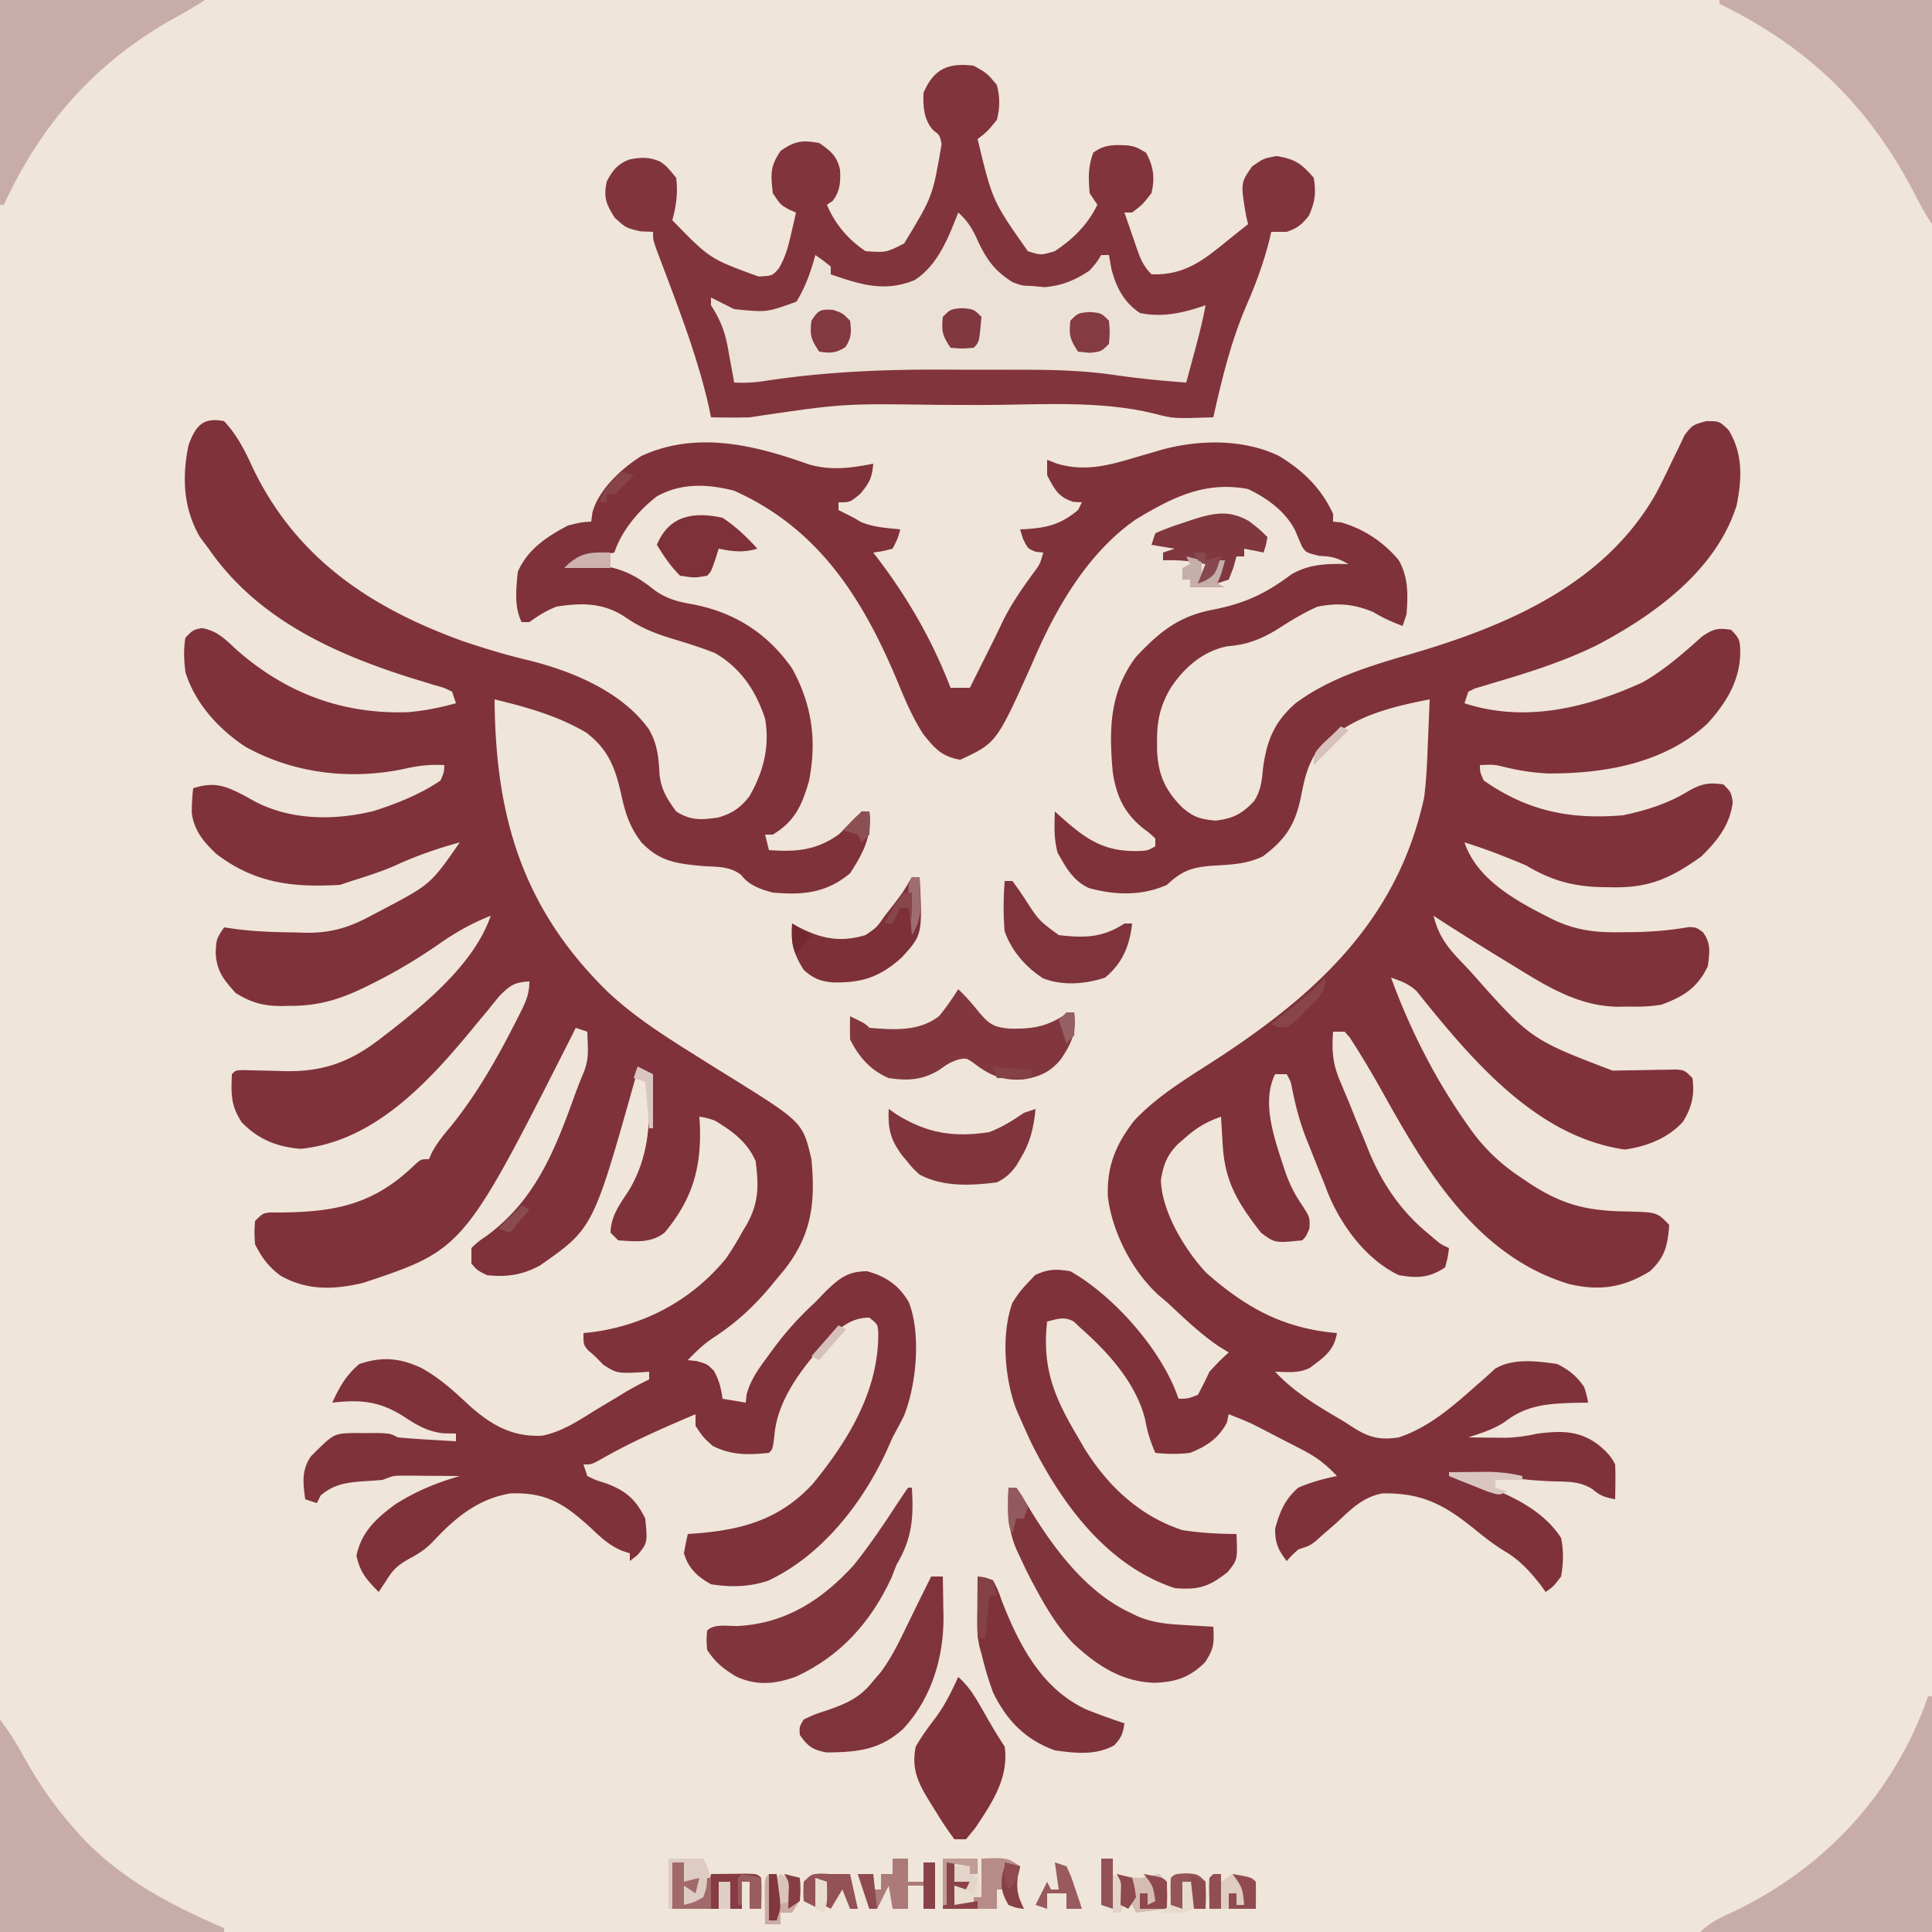 <?xml version="1.0" encoding="UTF-8"?>
<svg data-bbox="0 0 500 500" height="500" width="500" xmlns="http://www.w3.org/2000/svg" data-type="ugc">
    <g>
        <path fill="#EFE5D8" d="M0 0h500v500H0z"/>
        <path fill="#7F323A" d="M58 109c3.49 3.724 5.509 7.92 7.625 12.5C76.867 144.643 96.083 157.405 120 166c5.577 1.865 11.15 3.568 16.879 4.906 11.312 2.804 24.138 8.143 31.059 17.844 2.259 3.913 2.519 7.402 2.765 11.848.485 3.922 1.976 6.22 4.297 9.402 3.717 2.377 6.507 2.214 10.754 1.586 3.648-.952 6.02-2.636 8.246-5.586 3.587-6.302 5.265-12.8 4-20-2.354-7.237-6.344-13.187-13-17-3.697-1.469-7.483-2.644-11.29-3.789-4.503-1.374-8.128-2.856-12.023-5.586-5.578-3.668-11.214-3.653-17.687-2.625-2.71 1.071-4.602 2.295-7 4h-2c-1.98-3.958-1.416-8.686-1-13 2.54-5.852 7.482-9.093 13-12 3.563-.875 3.563-.875 6-1l.297-2.246C154.82 126.787 160.9 121.202 166 118c14.236-6.525 29.163-2.859 43.148 2.121 5.632 1.736 11.13 1.024 16.852-.121-.309 3.602-.994 4.993-3.375 7.813C220 130 220 130 217 130v2l1.75.875c2.25 1.125 2.25 1.125 4 2.188 3.354 1.397 6.64 1.576 10.25 1.937-.687 2.438-.687 2.438-2 5-2.582.66-2.582.66-5 1l1.906 2.5c7.547 10.107 13.563 20.696 18.094 32.5h5l2.285-4.571 1.945-3.881c1.318-2.626 2.63-5.249 3.88-7.907 2.293-4.87 5.22-9.102 8.402-13.442 1.643-2.216 1.643-2.216 2.488-5.199l-1.875-.187C266 142 266 142 264.75 139.438L264 137l1.758-.078c5.604-.407 8.889-1.33 13.242-4.922l1-2-2.25-.125c-3.918-1.247-4.867-3.317-6.75-6.875v-4l2.563 1c7.015 2.041 12.845.591 19.625-1.437l4.73-1.372 2.087-.618c9.826-2.82 21.633-3.102 30.995 1.427 6.223 3.776 10.945 8.322 14 15v2l2 .188c5.751 1.557 11.236 5.18 15 9.812 2.518 4.407 2.398 9.054 2 14l-1 3c-2.722-1.04-5.14-2.086-7.625-3.625-4.982-2.03-9.08-2.434-14.375-1.375-3.8 1.643-7.258 3.831-10.738 6.055-4.198 2.503-7.768 3.834-12.637 4.195-6.339 1.311-11.065 5.419-14.625 10.75-2.744 4.587-3.58 8.532-3.562 13.813l.005 2.131c.22 6.42 2.058 10.557 6.557 15.056 3.027 2.561 4.548 2.952 8.5 3.375 4.524-.485 7.013-1.764 10.086-5.094 1.79-2.887 1.962-5.162 2.289-8.531.977-7.194 2.957-11.995 8.46-16.781 9.166-6.773 19.89-9.824 30.665-12.969 24.531-7.256 49.473-18.027 62.625-41.375 1.406-2.649 2.705-5.326 3.984-8.04l1.766-3.585 1.586-3.375C438 110 438 110 441.578 108.98c3.422.02 3.422.02 5.797 2.332 3.723 6.158 3.467 12.536 2.047 19.54-5.291 16.69-21.072 28.174-35.988 36.043-8.57 4.246-17.837 7.162-26.997 9.86l-2.472.753-2.235.653L380 179l-1 3c15.67 5.116 31.525 1.233 46.11-5.418 5.67-3.224 10.5-7.485 15.347-11.824 2.856-1.974 4.149-2.323 7.543-1.758 2.35 2.35 2.32 2.92 2.375 6.125-.186 7.267-3.75 12.941-8.566 18.215-11.174 10.256-26.617 12.905-41.254 12.828-3.963-.187-7.624-.786-11.47-1.73-2.382-.575-2.382-.575-6.085-.438.04 1.896.04 1.896 1 4 11.38 7.92 22.258 10.13 36 9 6.022-1.263 11.672-3.024 16.938-6.25 3.386-1.935 5.227-2.285 9.062-1.75 2 2 2 2 2.438 4.625-.771 5.944-3.973 9.943-8.188 14.063-7.78 5.535-13.447 8.175-23.125 7.937l-2.944-.038c-7.417-.242-12.787-1.802-19.181-5.587a157 157 0 0 0-5.312-2.187l-2.45-.965A155 155 0 0 0 379 218c3.34 9.953 14.075 15.543 23 20 6.054 2.875 11.281 3.412 17.938 3.25l2.552-.016c4.963-.06 9.712-.453 14.602-1.317 1.908.083 1.908.083 3.634 1.357 2.137 2.895 1.687 5.248 1.274 8.726-2.66 5.654-6.33 7.914-12 10-2.985.526-5.85.563-8.875.5-.739.015-1.477.03-2.238.047-10.149-.07-18.415-5.16-26.824-10.36l-2.625-1.598c-6.194-3.786-12.355-7.626-18.438-11.589 1.366 5.554 3.938 8.585 7.813 12.563l1.58 1.67c15.705 17.74 15.705 17.74 36.957 25.849l2.564-.055 2.805-.037q2.917-.053 5.836-.117l2.797-.033 2.557-.051C436 277 436 277 438 279c.602 4.317-.149 7.599-2.473 11.32-3.908 4.299-9.388 6.374-15.027 7.18-23.147-3.307-39.973-23.665-53.902-41.012-2.006-1.868-4.026-2.604-6.598-3.488 4.757 13.02 11.086 25.617 19 37l1.71 2.46c3.832 5.218 7.892 8.993 13.29 12.54l2.04 1.371c8.61 5.602 15.059 7.048 25.196 7.156 7.61.206 7.61.206 10.764 3.473-.414 5.279-1.062 8.357-5 12-6.921 4.244-13.076 5.173-20.918 3.305-23.434-7.07-36.477-28.468-47.746-48.707-2.406-4.31-4.87-8.57-7.512-12.739l-1.423-2.25L348 267h-3c-.354 4.784-.13 8.193 1.746 12.629l1.104 2.646L349 285q1.058 2.625 2.113 5.254 1.098 2.656 2.2 5.308l1.068 2.67c3.398 8.121 8.124 15.093 14.932 20.768l1.988 1.688c1.674 1.38 1.674 1.38 3.699 2.312-.312 2.375-.312 2.375-1 5-4.078 2.719-7.213 2.858-12 2-8.902-4.234-15.774-13.968-19-23q-.994-2.471-2-4.937-1.001-2.531-2-5.063l-.852-2.102c-1.687-4.278-2.822-8.503-3.718-13.015-.369-1.958-.369-1.958-1.43-3.883h-3c-3.785 7.57.16 17.541 2.55 25.055 1.097 3.18 2.427 5.898 4.325 8.695 2.125 3.25 2.125 3.25 2 6.188C338 320 338 320 337 321c-7.045.705-7.045.705-10.625-1.937-5.866-7.565-9.385-13.058-9.937-22.75l-.131-2.127q-.158-2.593-.307-5.186c-3.67 1.294-6.278 2.798-9.187 5.375l-2.043 1.773c-2.8 2.93-3.668 5.24-4.332 9.227.2 8.202 6.26 18.198 11.761 24.04C322.56 338.538 332.227 343.812 346 345c-.8 4.631-3.31 6.214-7 9-2.957 1.478-5.742 1.06-9 1 5.255 5.616 11.458 9.122 18 13l2.156 1.402c4.13 2.637 6.993 3.338 11.844 2.598 7.96-2.677 13.936-8.015 20.117-13.477L385 356l1.957-1.8c4.704-2.762 10.827-1.941 16.043-1.2 3.022 1.497 5.125 3.19 7 6 .668 2.203.668 2.203 1 4l-3 .043c-6.86.207-12.557.39-18.215 4.68-2.993 2.141-6.318 3.1-9.785 4.277q3.093.039 6.188.063l3.48.035c2.947-.087 5.466-.475 8.332-1.098 6.027-.712 10.607-.841 15.625 2.875 1.99 1.682 3.209 2.793 4.375 5.125.07 1.54.085 3.083.063 4.625l-.028 2.477L418 388c-2.475-.442-3.831-.853-5.754-2.523-3.225-2.12-6.44-2.006-10.183-2.102-4.454-.163-8.689-.496-13.063-1.375a149 149 0 0 0-6.312-.062l-3.239.027L377 382l1.984.629c9.172 3.096 19.55 6.95 25.016 15.371.712 3.398.6 6.584 0 10-2 2.625-2 2.625-4 4l-1.187-1.687c-2.684-3.424-5.404-6.471-9.16-8.715-2.78-1.675-5.203-3.547-7.716-5.598-7.908-6.434-13.735-9.697-24.164-9.512-5.02.926-8.154 4.097-11.773 7.512a518 518 0 0 1-3.875 3.375l-1.617 1.46C339 400 339 400 336 401c-1.667 1.5-1.667 1.5-3 3-2.255-2.976-3-4.595-3-8.375 1.21-4.386 2.522-7.607 6-10.625 3.262-1.411 6.523-2.291 10-3-2.74-2.955-5.303-4.916-8.879-6.762l-2.79-1.45-2.894-1.476-2.904-1.51c-5.146-2.68-5.146-2.68-10.533-4.802l-.5 2.188c-2.199 4.122-5.204 6.068-9.5 7.812-3.057.378-5.94.319-9 0-1.267-2.897-2.075-5.43-2.625-8.562-2.213-9.2-9.413-17.315-16.375-23.438l-2.125-2c-2.576-1.374-4.107-.653-6.875 0-1.37 12.177 1.91 19.76 8 30l1.55 2.695c6.094 9.853 14.326 17.628 25.45 21.305 4.68.707 9.27.986 14 1 .281 6.648.281 6.648-2.25 9.813-4.78 3.802-7.515 4.715-13.75 4.187-17.375-5.792-28.996-21.467-36.937-37.25A269 269 0 0 1 264 367l-1.094-2.504c-2.929-8.014-3.802-19.17-.922-27.262 1.193-1.988 2.4-3.58 4.016-5.234l1.875-2c3.417-1.608 5.368-1.616 9.125-1 11.29 6.358 23.867 20.601 28 33 2.416-.03 2.416-.03 5-1a100 100 0 0 0 3-6c2.688-2.875 2.688-2.875 5-5l-2.375-1.437C310.642 345.24 306.38 341.059 302 337l-1.953-1.648c-6.902-6.125-12.192-16.389-13.32-25.579-.331-7.814 1.963-13.462 6.707-19.64 6.477-7.01 15.182-11.895 23.093-17.13 25.248-16.711 45.354-35.711 52.043-66.64.626-4.9.798-9.803.993-14.738l.13-3.098q.159-3.763.307-7.527c-11.351 2.188-23.023 5.12-30.125 14.938-1.85 3.397-2.504 6.783-3.25 10.562-1.503 7.108-4.06 10.83-9.79 15.121-4.372 2.126-8.798 2.152-13.597 2.463-4.972.436-7.482 1.393-11.238 4.916-6.489 2.884-13.418 2.696-20.176.824-4.077-1.842-6.023-5.374-8.137-9.199-.95-3.63-.814-6.877-.687-10.625l1.285 1.172c6.76 6.003 11.293 9.336 20.578 9.066 2.187-.12 2.187-.12 4.137-1.238v-2c-1.465-1.368-1.465-1.368-3.312-2.75-4.785-3.972-6.713-8.168-7.688-14.25-1.016-11.018-.934-20.814 6-30 6.043-6.47 11.064-10.517 19.786-12.192 8.186-1.6 13.583-4.048 20.343-9.101 4.712-2.802 9.493-2.86 14.871-2.707-2.83-1.576-4.138-2.005-7.5-2.125-3.5-.875-3.5-.875-4.559-2.469a396 396 0 0 1-1.789-4.203c-2.586-4.945-7.206-8.27-12.152-10.64-11.18-2.097-19.549 2.137-29.062 7.874C281.215 143.28 272.9 158.017 267 172c-9.119 20.27-9.119 20.27-18.5 24.625-4.796-.856-6.532-2.86-9.54-6.598-2.564-3.96-4.386-8.101-6.177-12.443-9.034-21.892-20.39-40.577-42.783-50.584-6.882-1.764-13.668-2.07-20.008 1.457-4.745 3.675-9.087 8.83-10.992 14.543l-2.117.402-2.758.536-2.742.527C149 144.9 149 144.9 147 146l2.71-.027c8.117.199 12.836 1.314 19.192 6.379 3.127 2.457 6.204 3.322 10.075 3.988 10.99 2.039 19.612 7.467 26.023 16.66 5.156 9.352 6.472 18.8 4.316 29.344-1.875 6.287-3.643 10.203-9.316 13.656h-2l1 4c6.96.513 12.204.104 18-4 2.104-1.917 4.032-3.939 6-6h2c.81 6.157-1.695 10.97-5 16-6.14 5.138-12.227 5.682-20 5-3.17-.854-6.129-1.85-8.176-4.55-2.945-2.34-6.449-2.08-10.074-2.325-6.618-.624-10.983-1.136-15.75-6.125-3.081-4.05-4.149-7.475-5.237-12.442-1.544-6.84-3.303-11.604-9.068-15.98-7.41-4.34-15.412-6.582-23.695-8.578.195 29.963 7.03 53.702 28.89 75.307 7.11 6.79 15.21 11.878 23.505 17.076l2.92 1.838a654 654 0 0 0 5.732 3.556C207.724 290.424 207.724 290.424 210 300c1.088 11.53-.009 19.834-7.21 28.863L201 331l-2.04 2.48c-4.446 5.194-8.938 9.258-14.698 12.95-2.374 1.648-4.28 3.475-6.262 5.57l2.313.25c2.687.75 2.687.75 4.437 2.5 1.354 2.437 1.868 4.5 2.25 7.25l6 1c.07-.683.14-1.366.21-2.07 1.034-3.838 3.09-6.653 5.415-9.805l1.366-1.88c3.322-4.497 6.878-8.475 11.009-12.245l2.625-2.75c3.611-3.421 5.713-5.25 10.813-5.25 4.805 1.349 8.037 3.493 10.707 7.883 3.312 8.198 2.029 21.713-1.27 29.68Q232.48 369.304 231 372l-1.281 2.895c-6.263 13.89-16.957 27.67-30.996 34.222-4.909 1.592-9.648 1.7-14.723.883-3.531-1.977-5.81-4.075-7-8 .294-1.674.623-3.343 1-5l3.113-.227c11.69-1.033 21.061-3.865 29.27-12.8 9.2-11.223 16.987-24.063 16.918-38.907-.123-2.286-.123-2.286-2.301-4.066-4.201 0-6.915 2.039-9.96 4.79-6.454 6.996-13.73 15.731-14.602 25.46C200 375 200 375 199 376c-5.355.556-9.714.654-14.562-1.812C182 372 182 372 180 369v-3c-8.544 3.623-16.913 7.278-24.96 11.934C153 379 153 379 151 379l1 3c2.196 1.065 2.196 1.065 4.813 1.875 5.188 1.927 7.695 4.14 10.187 9.125.582 6.29.582 6.29-2 9.438L163 404v-2l-2.195-.727c-3.203-1.454-5.15-3.215-7.68-5.648-6.786-6.198-11.452-9.49-21-9.133-8.545 1.389-14.562 6.515-20.277 12.688-1.806 1.779-3.432 2.888-5.66 4.07-3.102 1.703-4.378 2.797-6.188 5.75l-2 3c-3.12-3.197-4.773-4.98-5.75-9.375 1.277-6.173 5.134-9.715 10.125-13.36 5.298-3.344 10.62-5.547 16.625-7.265q-4.156-.04-8.312-.062l-2.381-.026-2.295-.01-2.11-.016c-2.127.045-2.127.045-4.902 1.114-1.79.15-3.582.272-5.375.375-4.259.355-7.244.808-10.625 3.625l-1 2-3-1c-.59-4.136-.993-7.585 1.488-11.121 5.828-5.804 5.828-5.804 10.48-6.012l3.532.008 3.531-.008C101 371 101 371 103 372c2.546.232 5.074.419 7.625.563l2.14.13q2.617.158 5.235.307v-2l-3.25-.062c-4.252-.48-6.944-2.18-10.5-4.5C98.057 362.567 93.155 362.2 86 363c1.842-4.052 3.578-7.113 7-10 5.823-1.941 10.371-1.585 15.875.938 4.9 2.633 8.649 6.124 12.691 9.902 5.648 5.013 11.125 8.128 18.832 7.71 5.09-1.077 9.243-3.81 13.602-6.55q2.717-1.628 5.438-3.25l2.37-1.453A83 83 0 0 1 168 357v-2l-1.793.14c-6.512.298-6.512.298-10.082-1.952L154 351l-1.812-1.562C151 348 151 348 151 345l2.203-.227c13.629-1.782 25.887-8.326 34.676-19.07A81 81 0 0 0 192 319l1.246-2.098c3.167-5.687 3.121-9.963 2.316-16.402-2.237-5.013-5.916-7.693-10.562-10.5-2.174-.71-2.174-.71-4-1l.14 2.492c.357 11.024-2.063 19.016-9.14 27.508-3.563 2.826-7.646 2.28-12 2l-2-2c.13-4.393 2.412-7.335 4.727-10.887 4.431-7.355 5.416-14.999 5.335-23.488l-.027-3.773L168 278l-3-1-.516 1.857c-10.972 39.016-10.972 39.016-24.734 48.643-4.541 2.477-8.633 3.077-13.75 2.5-2.5-1.25-2.5-1.25-4-3v-4c1.723-1.64 1.723-1.64 4.063-3.25 12.498-9.266 17.492-21.958 22.64-36.184a116 116 0 0 1 2.461-6.27c.867-2.38 1.046-4.092.961-6.608L152 267l-3-1-.834 1.696C120.013 323.33 120.013 323.33 94 332c-7.501 1.794-14.441 2.04-21.273-1.785-3.104-2.184-5.049-4.858-6.727-8.215-.187-3-.187-3 0-6 2-2 2-2 3.964-2.224l2.403.02c14.458-.118 24.405-2.043 35.11-12.476C109 300 109 300 111 300l.773-1.723c1.368-2.539 2.989-4.513 4.852-6.714 6.788-8.393 12.01-17.593 16.875-27.188l1.063-2.083c1.459-2.947 2.437-4.959 2.437-8.292-3.822.188-4.974.974-7.727 3.738a255 255 0 0 0-2.898 3.575 2306 2306 0 0 1-3.2 3.847l-1.614 1.958c-11.319 13.648-25.203 28.405-43.811 30.195-6.104-.51-11.002-2.478-15.25-6.938-2.818-4.462-2.667-7.126-2.5-12.375 1-1 1-1 2.898-1.066l2.477.074 2.738.05q2.84.066 5.68.157c10.262.16 17.192-2.545 25.207-8.84.694-.535 1.388-1.07 2.104-1.62C110.888 259.1 122.87 249.022 127 237c-5.166 2.034-9.419 4.491-13.937 7.688-5.36 3.682-10.8 6.919-16.626 9.812l-1.982.987c-6.605 3.201-12.103 4.86-19.455 4.826l-2.078.048c-4.726.005-7.916-.876-11.922-3.361-3.177-3.521-4.927-5.666-5.187-10.437C56 243 56 243 58 240l3.348.48c5.03.624 10.024.778 15.09.833l2.697.087c6.518.062 11.155-1.313 16.865-4.4l3.188-1.676C111.445 228.85 111.445 228.85 119 218c-5.82 1.604-11.285 3.48-16.762 6.02-3.655 1.6-7.436 2.781-11.238 3.98l-3 1c-12.25.73-22.06-.415-32-8-3.291-3.108-5.705-5.941-6.36-10.512-.013-2.2.087-4.306.36-6.488 5.35-1.702 8.077-.752 13.063 1.813l2.972 1.644c9.364 4.873 20.551 4.918 30.715 2.418 5.962-1.912 12.071-4.333 17.25-7.875.908-2.085.908-2.085 1-4-3.685-.194-6.876.156-10.437 1-13.998 2.892-28.488 1.213-41.063-5.75-6.93-4.582-12.985-11.193-15.5-19.25-.387-3.05-.542-5.964 0-9 2-2 2-2 4.234-2.45 3.963.645 6.173 2.997 9.016 5.637 12.707 11.171 27.362 16.722 44.41 16.122 4.278-.396 8.206-1.148 12.34-2.309l-1-3c-2.13-1.037-2.13-1.037-4.785-1.762l-3.025-.94-3.252-.986C85.77 168.9 66.345 159.894 54 142l-2.25-3c-4.34-7.44-4.68-15.566-2.937-23.875 1.87-4.923 3.65-7.205 9.187-6.125"/>
        <path fill="#81343C" d="M252 17c3.438 1.938 3.438 1.938 6 5 .802 3.167.796 5.832 0 9-2.5 3.063-2.5 3.063-5 5 3.85 16.002 3.85 16.002 13 29 3.369 1.085 3.369 1.085 7 0 4.708-3.121 8.516-6.876 11-12l-2-3c-.315-3.974-.456-6.784.938-10.5 2.924-2.127 5.346-2.06 8.898-1.875C294 38 294 38 296.562 39.5c2.006 3.487 2.348 6.637 1.438 10.5-2.375 3-2.375 3-5 5h-2q1.178 3.44 2.375 6.875l.672 1.973c1.023 2.918 1.739 4.938 3.953 7.152 8.68.276 13.467-3.665 20-9l2.828-2.262L323 58l-.5-2.062c-1.459-8.572-1.459-8.572 1.563-12.876C327 41 327 41 330.438 40.376c4.818.845 6.34 1.931 9.562 5.625.634 3.945.368 6.171-1.25 9.813-1.849 2.31-2.963 3.258-5.75 4.187h-4l-.41 1.809c-1.486 5.989-3.51 11.49-5.965 17.129-4.06 9.398-6.389 19.097-8.625 29.062-10.282.346-10.282.346-15.187-.937-14.35-3.58-30.45-2.25-45.11-2.248-3.734-.002-7.467-.02-11.201-.04-24.433-.358-24.433-.358-48.502 3.225q-2.624.098-5.25.063l-2.703-.028L184 108l-.488-2.445c-2.586-11.544-6.638-22.474-10.802-33.52l-.736-1.959q-1.01-2.676-2.028-5.349C169 62 169 62 169 60l-3.187-.125C162 59 162 59 159.063 56.313c-2.27-3.645-2.865-5.126-2.063-9.313 1.54-2.886 2.732-4.512 5.836-5.707 2.995-.614 5.188-.725 8.016.527C172.5 43 172.5 43 175 46c.49 3.993.016 7.162-1 11 9.708 9.987 9.708 9.987 22.313 14.563 3.63-.179 3.63-.179 5.312-2.208 1.649-2.824 2.336-5.42 3.063-8.605.25-1.078.502-2.155.761-3.266L206 55l-1.875-.812C202 53 202 53 200 50c-.554-4.905-.756-6.9 2.063-11 3.715-2.53 5.525-2.788 9.937-2 2.942 2.003 4.679 3.426 5.41 7.008.135 3.186.031 5.404-1.91 7.992l-1.5 1c2.121 5.014 5.493 8.995 10 12 5.335.385 5.335.385 10-2 7.388-12.175 7.388-12.175 9.691-25.734-.49-2.324-.49-2.324-2.191-3.578-2.462-2.77-2.626-6.117-2.5-9.688 2.715-6.244 6.353-7.789 13-7"/>
        <path fill="#ECE1D5" d="M248 55c2.661 2.347 3.885 4.648 5.313 7.875C255.606 67.594 257.59 70.152 262 73c2.417.917 2.417.917 5 1l3.313.313C274.9 73.923 278.19 72.55 282 70c1.833-2.106 1.833-2.106 3-4h2l.625 3.563c1.25 4.805 3.183 8.605 7.375 11.437 5.854 1.244 11.449-.07 17-2-.799 4.331-1.912 8.564-3.062 12.813l-.565 2.1Q307.689 96.455 307 99c-6.39-.452-12.707-1.08-19.045-2.02-7.401-1.032-14.7-1.286-22.174-1.28l-3.94-.014a1763 1763 0 0 0-8.198-.002q-4.121.007-8.243-.02c-16.322-.108-32.188.524-48.339 3.06A38.4 38.4 0 0 1 190 99l-.55-3.105-.762-4.082-.358-2.042c-.795-4.18-2.015-7.224-4.33-10.771v-2l6 3c8.43.86 8.43.86 16.125-1.937 2.362-3.859 3.708-7.71 4.875-12.063 2 1.375 2 1.375 4 3v2c7.652 2.634 13.877 4.677 21.688 1.5 6.079-3.919 8.746-11.018 11.312-17.5"/>
        <path fill="#C8ACAA" d="M499 439h1v61h-60c2.737-2.737 6.049-4.039 9.5-5.687 23.47-11.516 40.836-30.574 49.5-55.313"/>
        <path fill="#C8ACAA" d="M0 445c2.19 2.92 3.966 5.644 5.7 8.822 3.815 6.972 8 13.219 13.3 19.178l1.977 2.262C31.224 486.258 44.345 493.15 58 499v1H0z"/>
        <path fill="#C8ACAA" d="M445 0h55v58c-1.473-2.21-2.673-4.235-3.848-6.59C484.308 28.066 468.563 12.48 445 1z"/>
        <path fill="#C8ACAA" d="M0 0h53c-2.524 1.683-5.077 3.156-7.733 4.613C24.947 15.857 10.677 31.938 1 53H0z"/>
        <path fill="#80343C" d="M261 385h2a132 132 0 0 1 3.938 6.25c6.219 10.066 14.308 20.711 25.187 25.938l2.008.98c4.157 1.853 8.078 2.14 12.555 2.394l2.126.131q2.593.158 5.186.307c.206 4.219.25 5.629-2.187 9.25-3.936 3.848-7.479 5.054-12.938 5.25-8.542-.184-15.086-4.543-21.187-10.25-4.017-4.304-6.92-9.078-9.688-14.25l-1.152-2.133A129 129 0 0 1 264 403l-.91-1.922c-2.316-5.385-2.411-10.27-2.09-16.078"/>
        <path fill="#80353D" d="M235 385h1c.476 7.928.053 13.191-4 20l-1.312 3.375c-5.34 11.47-13.142 20.18-24.63 25.516-5.402 1.959-10.054 2.44-15.386.078-3.451-2.036-5.42-3.592-7.672-6.969-.187-2.625-.187-2.625 0-5 1.872-1.872 5.314-1.134 7.813-1.187 12.437-.617 21.9-6.694 30.187-15.813 4.016-5.034 7.64-10.36 11.142-15.76.93-1.428 1.891-2.836 2.858-4.24"/>
        <path fill="#82373E" d="M248 256a60 60 0 0 1 5.5 6.125c2.647 3.045 3.828 3.725 7.77 4.078 5.43.1 8.973-.302 13.73-3.203l3-1c.64 5.118-.705 8.114-3.523 12.23-2.719 3.258-5.442 4.437-9.579 5.114-5.537.38-8.717-.978-13.074-4.348-1.778-1.196-1.778-1.196-3.855-.777-2.26.823-2.26.823-5.156 2.844-4.201 2.475-8.044 2.673-12.813 1.937-4.714-1.99-7.722-5.443-10-10-.04-2-.043-4 0-6 3.875 1.875 3.875 1.875 5 3 6.389.517 12.69 1.016 18-3 1.876-2.252 3.41-4.522 5-7"/>
        <path fill="#7F333B" d="M241 408h3c.055 2.667.094 5.333.125 8l.05 2.254c.093 10.653-3.103 21.347-10.5 29.238-6.02 5.417-11.776 5.964-19.722 6.04-3.592-.647-4.875-1.552-6.953-4.532-.14-2.098-.14-2.098 1-4 2.766-1.309 2.766-1.309 6.25-2.437 5.057-1.808 8.385-3.221 11.75-7.563l1.867-2.16c2.561-3.41 4.35-6.947 6.196-10.777l1.025-2.092q.993-2.026 1.979-4.056A735 735 0 0 1 241 408"/>
        <path fill="#7E333B" d="M253 408c1.86.172 1.86.172 4 1 1.203 2.266 1.203 2.266 2.25 5.25 4.502 11.552 10.424 23.004 22.145 28.277 3.18 1.244 6.364 2.4 9.605 3.473-.36 2.614-.811 3.807-2.68 5.715-4.748 2.63-10.087 2.008-15.32 1.285-7.633-2.749-12.51-7.777-16-15-1.227-3.291-2.18-6.587-3-10l-.528-1.898c-.767-3.415-.574-6.871-.535-10.352l.014-2.258q.02-2.745.049-5.492"/>
        <path fill="#7F323A" d="M248 434c2.944 2.593 4.637 5.607 6.563 9 1.747 3.066 3.479 6.063 5.437 9 1.157 8.098-3.292 14.62-7.625 21.125L250 476h-3a86 86 0 0 1-4.625-6.875l-1.234-1.973c-3.211-5.156-5.421-8.956-4.141-15.152 1.544-2.68 3.3-5.065 5.176-7.523 2.442-3.317 4.097-6.747 5.824-10.477"/>
        <path fill="#80353C" d="m230 287 1.879 1.313c7.916 4.977 14.867 6.097 24.121 4.687 3.346-1.293 6.06-2.98 9-5l3-1c-.499 4.99-1.357 8.717-4 13l-1.004 1.707c-1.553 2.079-2.668 3.098-4.996 4.293-6.7.84-13.88 1.232-20-2-1.73-1.586-1.73-1.586-3.187-3.375-.49-.585-.978-1.17-1.481-1.773-2.938-4.084-3.563-6.765-3.332-11.852"/>
        <path fill="#7D3038" d="M236 227h2c.737 14.857.737 14.857-4.582 20.754-5.675 5.13-10.42 6.685-18.047 6.492-3.217-.334-4.973-1.066-7.371-3.246-2.654-4.119-3.348-7.132-3-12l1.617.91c5.975 3.05 10.849 4.046 17.383 2.09 2.895-1.978 2.895-1.978 5-5l1.594-2.04c2.967-3.81 2.967-3.81 5.406-7.96"/>
        <path fill="#7F343C" d="M260 228h2a82 82 0 0 1 3.313 4.75c3.553 5.478 3.553 5.478 8.687 9.25 6.64.787 11.335.708 17-3h2c-.673 5.786-2.451 10.21-7 14-5.1 1.7-11.022 2.185-16.102.164-4.512-2.962-8.103-7.054-9.898-12.164-.39-4.37-.3-8.627 0-13"/>
        <path fill="#80373E" d="M323.25 134.875C326 137 326 137 328 139c-.375 2.125-.375 2.125-1 4l-5-1v2h-2l-.812 2.938L318 150l-3 1 2-6h-2l-.25 1.875C314 149 314 149 311.938 150.25L310 151l2-5c-3.734-.879-7.168-1.09-11-1v-2l3-1-6-1 1-3a69 69 0 0 1 7.188-2.687l2.001-.682c5.666-1.84 9.793-2.795 15.061.244"/>
        <path fill="#7E3139" d="M187 134c3.454 2.278 6.232 4.938 9 8-3.652 1.072-6.264.764-10 0l-.937 2.938C184 148 184 148 183 149c-3.187.563-3.187.563-7 0-2.424-2.408-4.226-5.09-6-8 3.147-7.606 9.463-8.651 17-7"/>
        <path fill="#B68B88" d="M254 481c6.625-.25 6.625-.25 10 2l-.625 2.688c-.4 3.537.058 5.178 1.625 8.312l-4-1-1-4h-2v5h-14l1-12h2v5h4l-1 2-3-1v5h5v-2h2z"/>
        <path fill="#863C42" d="M174 482h3v5l4-1-1 4-3-2v5c2.49-.56 2.49-.56 5-2 1.372-3.03 1.372-3.03 2-6q2.969-.04 5.938-.062l3.34-.036C196 485 196 485 197 486c.141 2.67.042 5.324 0 8h-3v-7h-2v7h-3v-7h-3v7h-12z"/>
        <path fill="#AB7A79" d="M231 481h4v6h4v-5h3v12h-3v-6h-4v6h-4l-1-6-3 6h-2l-3-9h4v4h2v-4h3z"/>
        <path fill="#DFCDC2" d="M314 485h2v2l3-2c4.54.54 4.54.54 6 2q.062 3.5 0 7h-12c-.098-6.152-.098-6.152 0-8z"/>
        <path fill="#D4BCB3" d="m289 485 2.688.563c3.23.61 3.23.61 6.062-.125L300 485c2 2 2 2 2.125 5.625L302 494l-8 1-1-2h-3l.063-2.875c.163-3.032.163-3.032-1.063-5.125"/>
        <path fill="#82393F" d="M215.563 80.188c2.438.813 2.438.813 4.438 2.813.364 2.846.401 4.386-1.188 6.812-2.446 1.603-3.946 1.628-6.812 1.188-2.156-3.233-2.47-4.252-2-8 1.7-2.684 2.363-3.047 5.562-2.813"/>
        <path fill="#843B41" d="M282 80.75c3 .25 3 .25 5 2.25.25 3 .25 3 0 6-2 2-2 2-5 2.313L279 91c-2.15-3.224-2.383-4.267-2-8 2-2 2-2 5-2.25"/>
        <path fill="#81383E" d="M249 79.75c3 .25 3 .25 5 2.25-.577 6.577-.577 6.577-2 8-2.937.25-2.937.25-6 0-2.15-3.224-2.383-4.267-2-8 2-2 2-2 5-2.25"/>
        <path fill="#E9DDD0" d="M244 481h9l1 10h-2v2h-5v-5l4-1h-4v-5h-2v11h-1z"/>
        <path fill="#DECBC1" d="M173 481h9c1.76 3.326 2.108 4.592 1.125 8.313L182 492l-5 1v-5l3 1v-2h-3v-5h-3v12h-1z"/>
        <path fill="#935255" d="m212.5 484.875 2.5.125h5l2 9h-2l-2-5-3 5-2-1v-6l-2-1 1 8-4-2c-.125-2.375-.125-2.375 0-5 2-2 2-2 4.5-2.125"/>
        <path fill="#C9ABA4" d="M199 485h2v8l3-1c.151-3.629.151-3.629-1-7l4 1c.25 5.625.25 5.625-2 9h-3v3h-4q-.04-2.97-.062-5.937l-.036-3.34C198 486 198 486 199 485"/>
        <path fill="#A1696A" d="M174 482h3v5l4-1-1 4-3-2v5c2.524-.625 2.524-.625 5-2 .894-2.548.894-2.548 1-5h1v8h-10z"/>
        <path fill="#945458" d="M306.938 484.813c3.063.188 3.063.188 5.063 2.188.125 3.625.125 3.625 0 7h-3v-7h-3v7h-3c-.098-6.153-.098-6.153 0-8 1-1 1-1 3.937-1.188"/>
        <path fill="#985A5D" d="m273 482 3 1c1.168 2.504 1.168 2.504 2.188 5.563l1.042 3.066L280 494h-4v-4h-5v4l-3-1 3-6 1 2h2z"/>
        <path fill="#C6AEAA" d="m307 144 4 1c0 4 0 4-1 6 3.37-2.274 3.37-2.274 5-6h2c-.506 2.169-1 4-2 6l2 1h-9v-2h-2v-3l2-1z"/>
        <path fill="#DAC6C0" d="M375 381q3.344-.04 6.688-.062l3.761-.036c3.013.083 5.634.39 8.551 1.098v1h-7v2l3 1c-2 1-2 1-5.04.004l-3.585-1.442-3.602-1.433L375 382z"/>
        <path fill="#844246" d="m253 408 4 1 1 4h-2l-1 11h-2z"/>
        <path fill="#8F4B50" d="M319 485c4.875.875 4.875.875 6 2q.062 3.5 0 7h-7v-4h2v3h2c-.447-4.479-.447-4.479-3-8"/>
        <path fill="#935256" d="M285 481h3v13l-3-1z"/>
        <path fill="#995C5F" d="M192 485q2.514.428 5 1v8h-3v-7h-2v6h-1q-.061-3.5 0-7z"/>
        <path fill="#8A4348" d="M245 482h2v5h4l-1 2-3-1v5l6-1v2h-9z"/>
        <path fill="#894248" d="M239 482h3v12h-3z"/>
        <path fill="#925A5D" d="M261 385h2c1.688 2.313 1.688 2.313 3 5l-1 3h-2l-1 4c-1.262-2.525-1.099-4.312-1.062-7.125l.027-2.758z"/>
        <path fill="#CDB2AE" d="M158 143v4h-12c4.056-4.056 6.475-4.123 12-4"/>
        <path fill="#8E494E" d="M296 485c4.875.875 4.875.875 6 2q.062 3.5 0 7h-7v-4h2v3l2-1c-.575-3.93-.575-3.93-3-7"/>
        <path fill="#884046" d="m260 482 4 1-.625 2.688c-.4 3.537.058 5.178 1.625 8.312-1.875-.187-1.875-.187-4-1-1.67-2.863-2.075-4.453-1.625-7.75L260 483z"/>
        <path fill="#87454A" d="M343 253c0 4.222-1.827 5.293-4.75 8.25l-2.672 2.766C333 266 333 266 330.672 265.796L329 265l2.047-1.61 2.703-2.14 2.672-2.11A80 80 0 0 0 343 253"/>
        <path fill="#C09C97" d="M244 481h9v4h-2v-2l-6-1v11h-1z"/>
        <path fill="#E7DBCE" d="M306 487h3v7c-2.957 1.478-5.742 1.06-9 1l3-2 3 1z"/>
        <path fill="#9F6D6E" d="M236 227h2c.054 1.75.093 3.5.125 5.25l.07 2.953c-.196 2.817-.75 4.406-2.195 6.797q-.29-3.187-.562-6.375l-.317-3.586C235 229 235 229 236 227"/>
        <path fill="#D9C4BA" d="m202 485 3 2c.188 2.625.188 2.625 0 5l-4 1q-.061-3.5 0-7z"/>
        <path fill="#8C4F52" d="M225 210c.125 2.875.125 2.875 0 6l-2 2-1-2c-2.025-.652-2.025-.652-4-1 4.75-5 4.75-5 7-5"/>
        <path fill="#914F53" d="M314 485h2v9h-3c-.098-6.152-.098-6.152 0-8z"/>
        <path fill="#E2D2C7" d="m288 485 3 2c.257 3.08.394 5.211-1 8h-2z"/>
        <path fill="#8E4A4E" d="m308 485 4 2v7h-3z"/>
        <path fill="#82363D" d="M199 485h2q.292 2.154.563 4.313l.316 2.425C202 494 202 494 201 497h-2z"/>
        <path fill="#88454A" d="M234 231h2v7l-1-3h-2l-2 4h-2c1.37-2.95 2.878-5.525 5-8"/>
        <path fill="#87494D" d="M309 143h3v2l4-1c-1.477 4.677-1.477 4.677-4.125 6.313L310 151l2-5-2-1z"/>
        <path fill="#8D494D" d="m289 485 4 1c.625 2.313.625 2.313 1 5l-2 3-2-1 .063-2.875c.163-3.032.163-3.032-1.063-5.125"/>
        <path fill="#8E4A4F" d="M222 485h4l1 9h-2z"/>
        <path fill="#D9C6C2" d="m165 276 4 2v14h-1l-1-12-3-1z"/>
        <path fill="#E9DDD0" d="m211 486 3 1c.125 5.75.125 5.75-1 8l-2-1z"/>
        <path fill="#E3D3C8" d="M247 483h4v2l2 1-1 4-2-1 1-2h-4z"/>
        <path fill="#D6C1BC" d="m347 188 2 1-9 9c0-3 0-3 2.375-5.562L345 190z"/>
        <path fill="#864348" d="m161 122 3 1a141 141 0 0 1-5 5h-2v2h-2c1.443-3.366 3.333-5.51 6-8"/>
        <path fill="#854246" d="m257 276 10 1v2h-9z"/>
        <path fill="#DFCEC3" d="M186 487h3v7h-3z"/>
        <path fill="#74282F" d="m205 239 5 3-4 5c-1.354-2.709-1.065-5.01-1-8"/>
        <path fill="#873D44" d="m203 485 4 1c.188 2.875.188 2.875 0 6l-3 2 .063-3.375c.2-3.457.2-3.457-1.063-5.625"/>
        <path fill="#D6C0BC" d="m217 343 2 1-7 8-2-1z"/>
        <path fill="#956061" d="M276 262h2c.125 2.875.125 2.875 0 6l-2 2-2-6z"/>
        <path fill="#8F4C50" d="m260 482 4 1c-.573 2.867-.861 3.861-3 6-1.231-2.463-1.072-4.28-1-7"/>
        <path fill="#8A4B4F" d="m135 312 2 1-5 6-3-1z"/>
    </g>
</svg>
